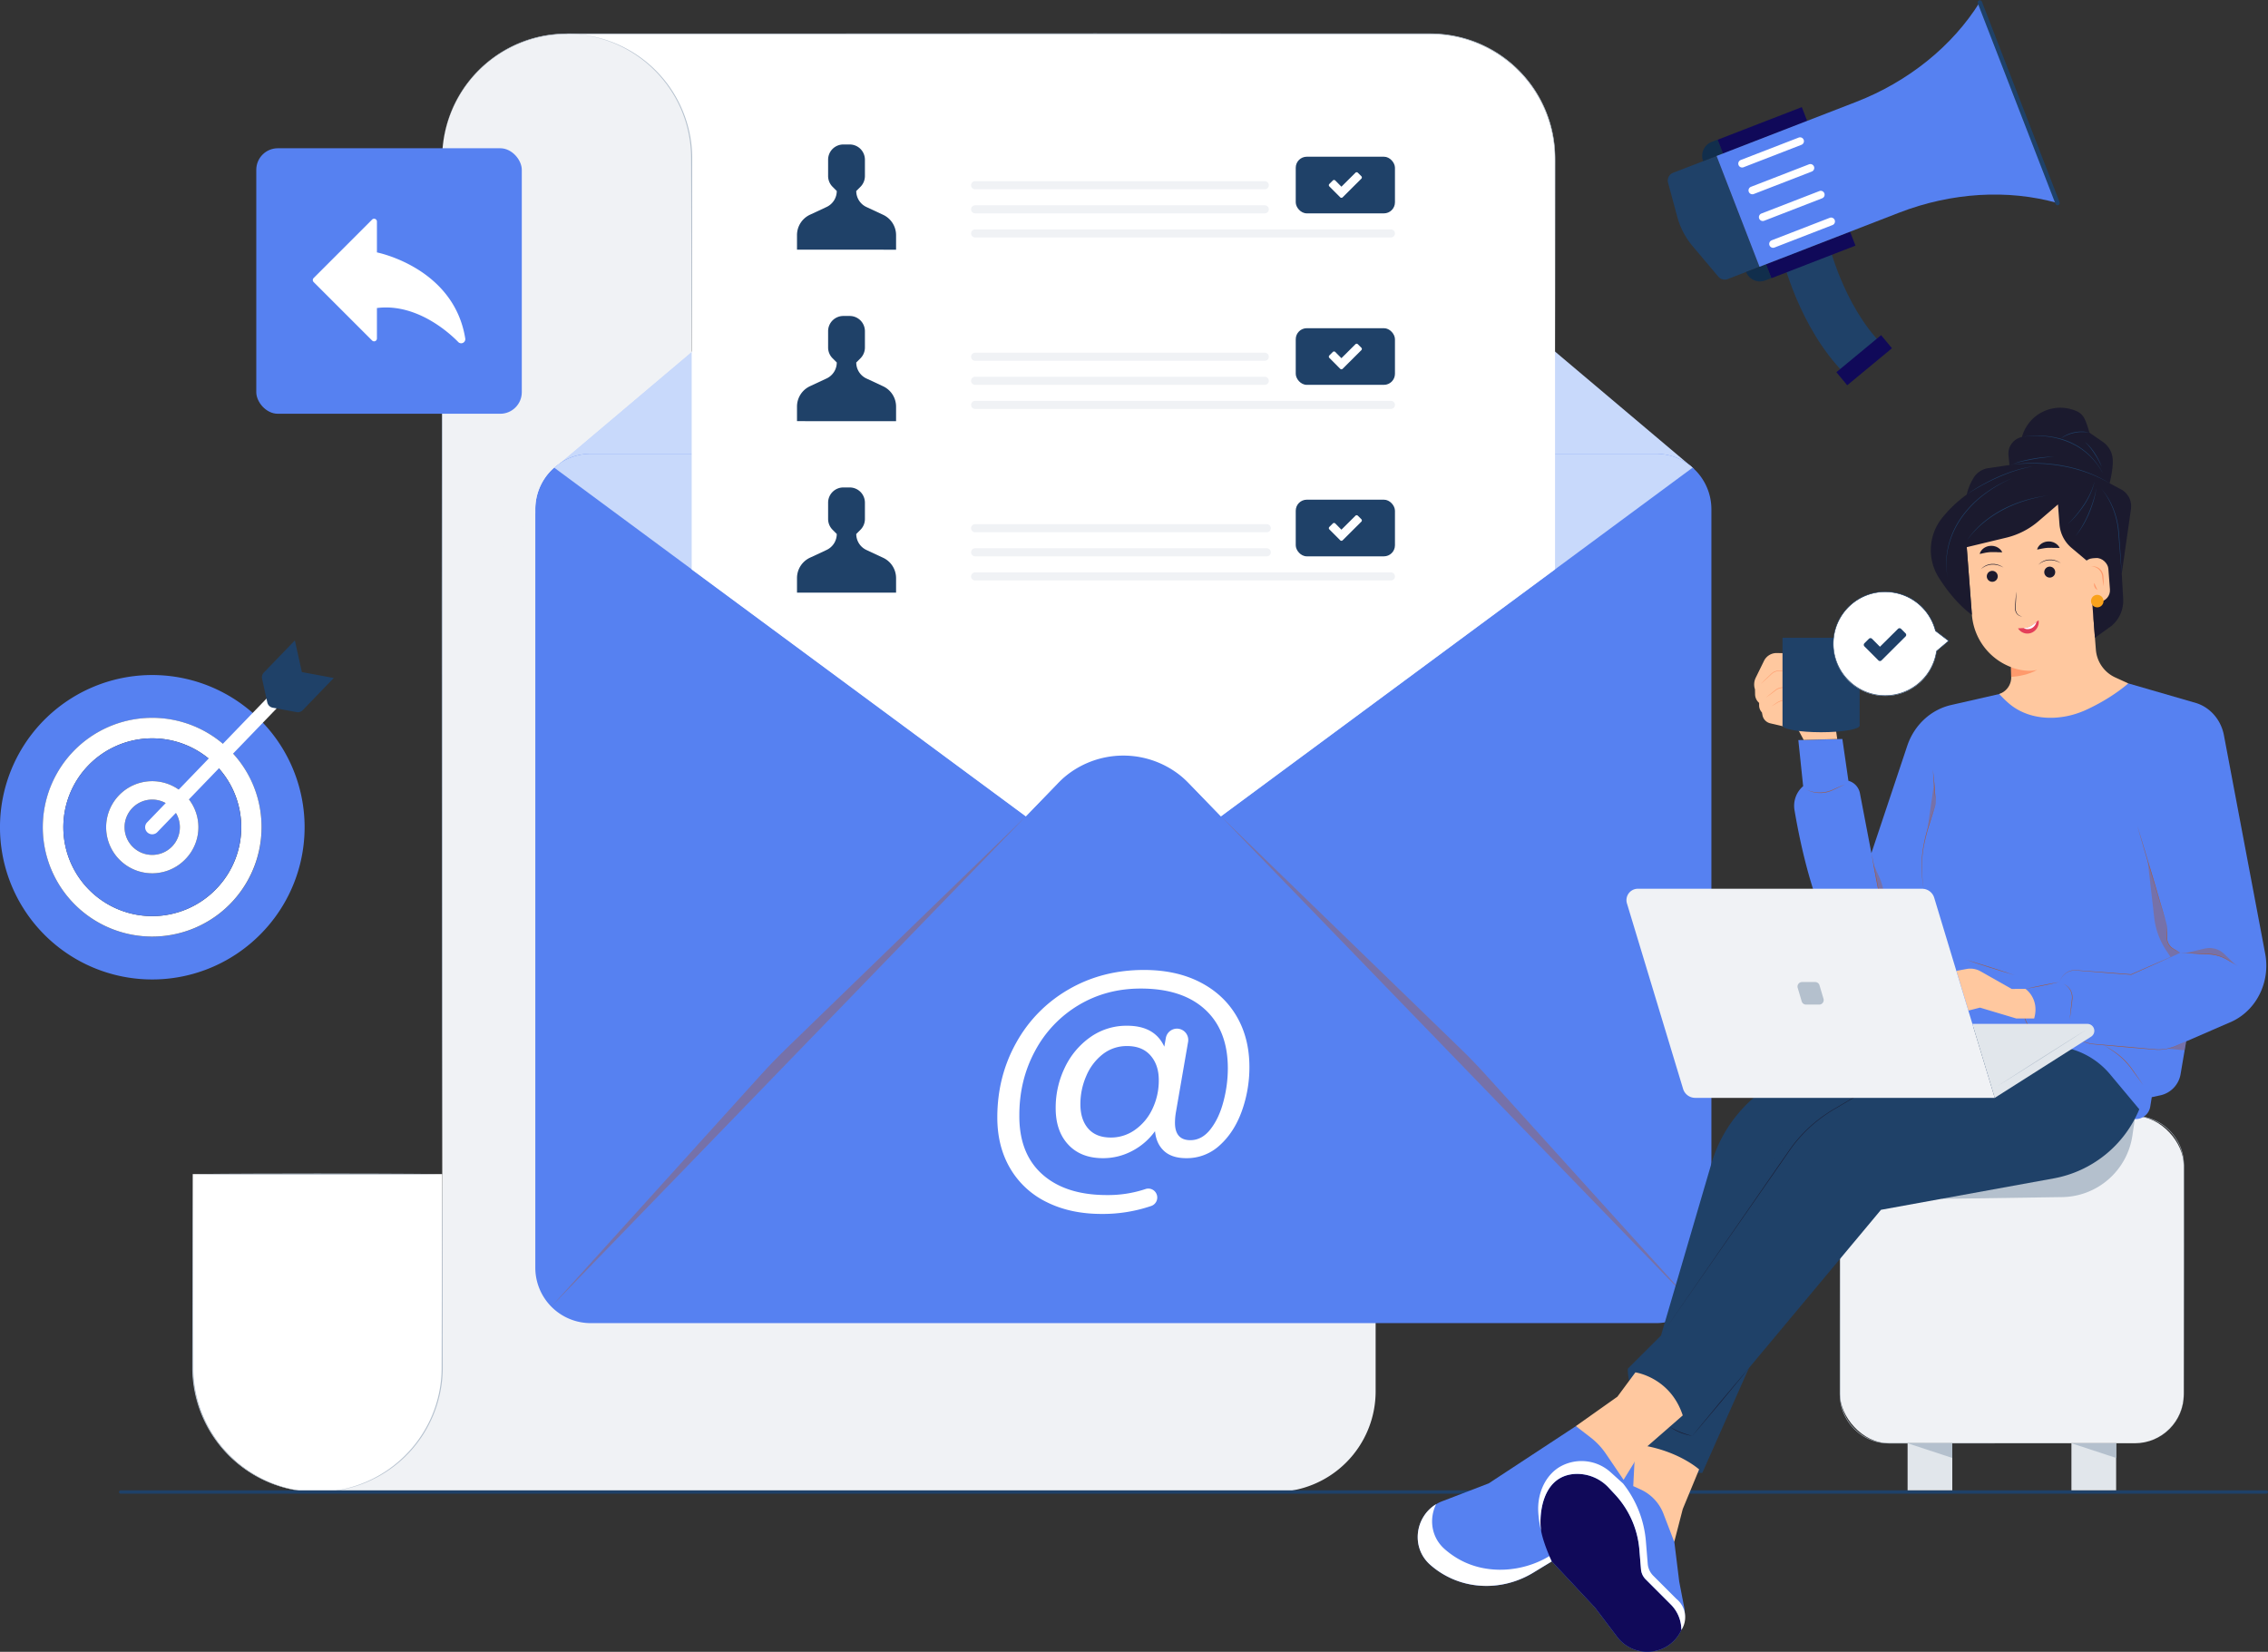 <svg xmlns="http://www.w3.org/2000/svg" viewBox="0 0 2038.7 1484.8"><rect x="0" y="0" width="2038.7" height="1484.8" fill="#333333" stroke="none"/><defs><style>.cls-1{isolation:isolate;}.cls-2{fill:#f0f2f5;}.cls-3{fill:#c8d9fb;}.cls-4{fill:#5681f1;}.cls-5{opacity:0.4;mix-blend-mode:multiply;}.cls-6{fill:#a65b3c;}.cls-7{fill:#fff;}.cls-8{fill:#b4c0cd;}.cls-9{fill:#1f4168;}.cls-10{fill:#112e4c;}.cls-11{fill:#100959;}.cls-12{fill:#e1e6eb;}.cls-13{fill:#ffc89f;}.cls-14{fill:#ff9a6c;}.cls-15{fill:#1b1a2e;}.cls-16{fill:#e43f5a;}.cls-17{fill:#f9a21b;}.cls-18{fill:#1f4068;}</style></defs><g class="cls-1"><g id="EMAIL"><path class="cls-2" d="M1293.73,382.88h-839V1265L342.56,1407.86h860.71a90.46,90.46,0,0,0,90.46-90.46Z" transform="translate(-57.18 -66.71)"/><path class="cls-3" d="M552.55,489.64l388.35-328a195.4,195.4,0,0,1,252.14,0L1580,488.23Z" transform="translate(-57.18 -66.71)"/><path class="cls-4" d="M1595.55,524.46v681.76a49.88,49.88,0,0,1-49.85,49.86H588.23a49.86,49.86,0,0,1-49.86-49.86V524.46a49.83,49.83,0,0,1,49.86-49.85H1545.7a49.87,49.87,0,0,1,49.85,49.85Z" transform="translate(-57.18 -66.71)"/><path class="cls-3" d="M1578.67,487.08l-424,313.45-32.39-33.47a77,77,0,0,0-110.57,0l-32.39,33.47-424-313.46a49.67,49.67,0,0,1,33-12.46H1545.7A49.56,49.56,0,0,1,1578.67,487.08Z" transform="translate(-57.18 -66.71)"/><g class="cls-5"><path class="cls-6" d="M1370.26,1009.59q11.64,11.29,22.52,23.32l188.4,208.32-426.54-440.7Z" transform="translate(-57.18 -66.71)"/></g><g class="cls-5"><path class="cls-6" d="M763.65,1009.59q-11.64,11.29-22.52,23.32l-188.4,208.32,426.55-440.7Z" transform="translate(-57.18 -66.71)"/></g><path class="cls-7" d="M1135.89,949.59q21.4,11,32.89,30.67t11.49,45.56a116.17,116.17,0,0,1-6.79,39.56q-6.8,18.93-19.71,30.68a43.41,43.41,0,0,1-30.15,11.74q-13.06,0-20.11-6.52t-8.09-17.76a58.46,58.46,0,0,1-20.5,17.76,55.56,55.56,0,0,1-26.24,6.52q-19.85,0-31.2-12.14t-11.35-32.76a82.7,82.7,0,0,1,8.22-36.55,70.09,70.09,0,0,1,22.85-27.29,56.12,56.12,0,0,1,33.15-10.31q24.81,0,33.42,18.8l1.38-7.79a10.19,10.19,0,0,1,10-8.4h0a10.18,10.18,0,0,1,10,11.92l-11,63.53a58.12,58.12,0,0,0-.79,9.14q0,15.67,13.84,15.67,10.44,0,18.15-9.92t11.61-24.94a116.56,116.56,0,0,0,3.92-29.63q0-34.2-20.49-53t-57.83-18.8q-31.08,0-56,15a105.71,105.71,0,0,0-39,41.12q-14.1,26.11-14.1,57.7-.27,34.47,20.63,53.13t58,18.67a106.14,106.14,0,0,0,34.69-5.37,8,8,0,0,1,10.5,6.06h0a8,8,0,0,1-5.24,9.11,134.86,134.86,0,0,1-44.65,7.17q-27.95,0-49.22-10.57a77,77,0,0,1-32.89-30.29q-11.62-19.71-11.62-45.82,0-36.81,17-67.23a124.71,124.71,0,0,1,47.12-47.91q30.16-17.49,67.76-17.49Q1114.48,938.62,1135.89,949.59Zm-58.49,132.76a47.62,47.62,0,0,0,15.67-18.8,59,59,0,0,0,5.74-26q0-13.57-7.44-22.06t-21-8.48a34.84,34.84,0,0,0-22.06,7.44,48.66,48.66,0,0,0-14.75,19.58,63.13,63.13,0,0,0-5.22,25.19q0,13.85,7,21.93t20.36,8.1A37.09,37.09,0,0,0,1077.4,1082.35Z" transform="translate(-57.18 -66.71)"/><path class="cls-7" d="M230.43,1295.74V1122.08H454.69v173.66a112.13,112.13,0,0,1-224.26,0Z" transform="translate(-57.18 -66.71)"/><path class="cls-7" d="M1455,209.23V578.52l-300.35,222L1126.05,771a82.15,82.15,0,0,0-118.21,0l-28.56,29.5L678.93,578.6V219.43L566.81,97.11h776.05A112.12,112.12,0,0,1,1455,209.23Z" transform="translate(-57.18 -66.71)"/><path class="cls-2" d="M678.94,209.23V382.88l-119.1,100.6a48.25,48.25,0,0,0-4.6,3.6c-.9.79-1.76,1.63-2.6,2.49l-.1.07h0a49.71,49.71,0,0,0-14.19,34.81v3.88l-83.69,86.6V209.23a112.13,112.13,0,0,1,224.26,0Z" transform="translate(-57.18 -66.71)"/><path class="cls-8" d="M230.43,1122.08l.25,43.72.09,43.73L231,1297a111.18,111.18,0,0,0,33,78.24,112.77,112.77,0,0,0,78.6,32.65A112.1,112.1,0,0,1,230,1297l.13-87.45.09-43.73Z" transform="translate(-57.18 -66.71)"/><polygon class="cls-8" points="397.51 1055.37 369.48 1055.61 341.45 1055.75 285.38 1055.87 229.32 1055.75 201.29 1055.61 173.25 1055.37 201.29 1055.12 229.32 1054.98 285.38 1054.87 341.45 1054.99 369.48 1055.13 397.51 1055.37"/><polygon class="cls-8" points="397.5 142.52 397.82 345.37 397.97 548.22 397.17 547.89 397.18 547.89 397.97 547.07 397.97 548.21 397.86 801.79 397.77 928.58 397.51 1055.37 397.25 928.58 397.16 801.79 397.05 548.21 397.84 548.53 397.84 548.54 397.04 549.35 397.04 548.22 397.19 345.37 397.5 142.52"/><path class="cls-8" d="M1455,382.73,1454.74,220c0-6.78.17-13.57-.45-20.31A111.81,111.81,0,0,0,1366.78,100a113.29,113.29,0,0,0-20.1-2.49c-3.37-.12-6.76-.09-10.15-.09h-10.17l-40.69,0-81.36,0-162.73.08-325.45-.16-81.37,0-40.68,0H573.74a159.58,159.58,0,0,0-20.28.81A112.13,112.13,0,0,0,462,169.46a113.46,113.46,0,0,0-7.35,39.77,113.34,113.34,0,0,1,7.24-39.82,111.21,111.21,0,0,1,20.93-34.65,112.8,112.8,0,0,1,50.65-32.85,111.82,111.82,0,0,1,19.91-4.23,156.89,156.89,0,0,1,20.33-.83h20.34l40.69,0,81.36,0,325.45-.16,162.73.08,81.36,0,40.69,0h10.17c3.39,0,6.77,0,10.18.1a114.56,114.56,0,0,1,20.21,2.52,112.2,112.2,0,0,1,87.89,100.27c.61,6.78.39,13.58.42,20.35Z" transform="translate(-57.18 -66.71)"/><path class="cls-8" d="M454.69,1122.08l.24,43.72.09,43.73.14,87.45a111.88,111.88,0,0,1-112.6,110.88,112.4,112.4,0,0,0,102.87-68.51,111.06,111.06,0,0,0,8.73-42.38l.2-87.44.08-43.73Z" transform="translate(-57.18 -66.71)"/><path class="cls-8" d="M566.81,97.1A112.13,112.13,0,0,1,679.41,208l-.14,87.46-.09,43.72-.24,43.72-.25-43.72-.08-43.72-.2-87.45a111.05,111.05,0,0,0-8.72-42.38A112.4,112.4,0,0,0,566.81,97.1Z" transform="translate(-57.18 -66.71)"/><path class="cls-9" d="M862.66,599.46V586.37A20.21,20.21,0,0,0,851,568.08l-15-7a15.85,15.85,0,0,1-9.13-14.36h0l3.78-3.79a13.67,13.67,0,0,0,4-9.68V518.57a13.68,13.68,0,0,0-4-9.68h0a13.68,13.68,0,0,0-9.68-4h-5.72a13.68,13.68,0,0,0-9.68,4h0a13.68,13.68,0,0,0-4,9.68v14.65a13.67,13.67,0,0,0,4,9.68l3.78,3.79h0a15.86,15.86,0,0,1-9.13,14.36l-15,7a20.21,20.21,0,0,0-11.62,18.29v13.09Z" transform="translate(-57.18 -66.71)"/><path class="cls-2" d="M1307.48,588.46H933.71a3.62,3.62,0,0,1-3.62-3.62h0a3.62,3.62,0,0,1,3.62-3.63h373.77a3.62,3.62,0,0,1,3.62,3.63h0A3.62,3.62,0,0,1,1307.48,588.46Z" transform="translate(-57.18 -66.71)"/><path class="cls-2" d="M1195.89,566.8H933.71a3.62,3.62,0,0,1-3.62-3.62h0a3.63,3.63,0,0,1,3.62-3.63h262.18a3.64,3.64,0,0,1,3.63,3.63h0A3.63,3.63,0,0,1,1195.89,566.8Z" transform="translate(-57.18 -66.71)"/><path class="cls-2" d="M1195.89,545.14H933.71a3.62,3.62,0,0,1-3.62-3.62h0a3.63,3.63,0,0,1,3.62-3.63h262.18a3.64,3.64,0,0,1,3.63,3.63h0A3.63,3.63,0,0,1,1195.89,545.14Z" transform="translate(-57.18 -66.71)"/><rect class="cls-9" x="1164.74" y="449.17" width="89.18" height="50.92" rx="9.92"/><path class="cls-7" d="M1261.89,552.37l-9.76-9.8a1.55,1.55,0,0,1,0-2.2l3.11-3.11a1.56,1.56,0,0,1,2.21,0l5.53,5.57,12.59-12.52a1.56,1.56,0,0,1,2.2,0l3.12,3.12a1.56,1.56,0,0,1,0,2.21l-16.8,16.73A1.55,1.55,0,0,1,1261.89,552.37Z" transform="translate(-57.18 -66.71)"/><path class="cls-9" d="M862.66,445.31V432.22A20.2,20.2,0,0,0,851,413.93l-15-7a15.85,15.85,0,0,1-9.13-14.37h0l3.78-3.78a13.67,13.67,0,0,0,4-9.68V364.42a13.67,13.67,0,0,0-4-9.68h0a13.68,13.68,0,0,0-9.68-4h-5.72a13.68,13.68,0,0,0-9.68,4h0a13.67,13.67,0,0,0-4,9.68v14.65a13.67,13.67,0,0,0,4,9.68l3.78,3.78h0a15.87,15.87,0,0,1-9.13,14.37l-15,7a20.2,20.2,0,0,0-11.62,18.29v13.09Z" transform="translate(-57.18 -66.71)"/><path class="cls-2" d="M1307.48,434.31H933.71a3.63,3.63,0,0,1-3.62-3.63h0a3.62,3.62,0,0,1,3.62-3.62h373.77a3.62,3.62,0,0,1,3.62,3.62h0A3.63,3.63,0,0,1,1307.48,434.31Z" transform="translate(-57.18 -66.71)"/><path class="cls-2" d="M1194.08,412.65H933.71a3.62,3.62,0,0,1-3.62-3.63h0a3.62,3.62,0,0,1,3.62-3.62h260.37a3.62,3.62,0,0,1,3.62,3.62h0A3.62,3.62,0,0,1,1194.08,412.65Z" transform="translate(-57.18 -66.71)"/><path class="cls-2" d="M1194.08,391H933.71a3.62,3.62,0,0,1-3.62-3.62h0a3.62,3.62,0,0,1,3.62-3.63h260.37a3.62,3.62,0,0,1,3.62,3.63h0A3.62,3.62,0,0,1,1194.08,391Z" transform="translate(-57.18 -66.71)"/><rect class="cls-9" x="1164.74" y="295.02" width="89.18" height="50.92" rx="9.92"/><path class="cls-7" d="M1261.89,398.22l-9.76-9.8a1.55,1.55,0,0,1,0-2.2l3.11-3.12a1.56,1.56,0,0,1,2.21,0l5.53,5.57,12.59-12.52a1.55,1.55,0,0,1,2.2,0l3.12,3.12a1.55,1.55,0,0,1,0,2.2l-16.8,16.74A1.56,1.56,0,0,1,1261.89,398.22Z" transform="translate(-57.18 -66.71)"/><path class="cls-9" d="M862.66,291.16v-13.1A20.2,20.2,0,0,0,851,259.78l-15-7a15.85,15.85,0,0,1-9.13-14.37h0l3.78-3.78a13.68,13.68,0,0,0,4-9.68V210.27a13.71,13.71,0,0,0-4-9.69h0a13.73,13.73,0,0,0-9.68-4h-5.72a13.73,13.73,0,0,0-9.68,4h0a13.71,13.71,0,0,0-4,9.69v14.65a13.68,13.68,0,0,0,4,9.68l3.78,3.78h0a15.87,15.87,0,0,1-9.13,14.37l-15,7a20.2,20.2,0,0,0-11.62,18.28v13.1Z" transform="translate(-57.18 -66.71)"/><path class="cls-2" d="M1307.48,280.16H933.71a3.63,3.63,0,0,1-3.62-3.63h0a3.62,3.62,0,0,1,3.62-3.62h373.77a3.62,3.62,0,0,1,3.62,3.62h0A3.63,3.63,0,0,1,1307.48,280.16Z" transform="translate(-57.18 -66.71)"/><path class="cls-2" d="M1194.08,258.5H933.71a3.63,3.63,0,0,1-3.62-3.63h0a3.62,3.62,0,0,1,3.62-3.62h260.37a3.62,3.62,0,0,1,3.62,3.62h0A3.63,3.63,0,0,1,1194.08,258.5Z" transform="translate(-57.18 -66.71)"/><path class="cls-2" d="M1194.08,236.84H933.71a3.63,3.63,0,0,1-3.62-3.63h0a3.62,3.62,0,0,1,3.62-3.62h260.37a3.62,3.62,0,0,1,3.62,3.62h0A3.63,3.63,0,0,1,1194.08,236.84Z" transform="translate(-57.18 -66.71)"/><rect class="cls-9" x="1164.74" y="140.87" width="89.18" height="50.92" rx="9.92"/><path class="cls-7" d="M1261.89,244.06l-9.76-9.79a1.55,1.55,0,0,1,0-2.2l3.11-3.12a1.55,1.55,0,0,1,2.21,0l5.53,5.57L1275.57,222a1.55,1.55,0,0,1,2.2,0l3.12,3.12a1.55,1.55,0,0,1,0,2.2l-16.8,16.74A1.55,1.55,0,0,1,1261.89,244.06Z" transform="translate(-57.18 -66.71)"/></g><g id="FRONT"><path class="cls-9" d="M2094.38,1409.36H165.68a1.5,1.5,0,0,1,0-3h1928.7a1.5,1.5,0,0,1,0,3Z" transform="translate(-57.18 -66.71)"/><path class="cls-9" d="M1714.77,402l33.91-26c-34.36-34.85-47.89-90.71-48-91.27l-41.8,11.82C1659.47,299.13,1674.33,360.94,1714.77,402Z" transform="translate(-57.18 -66.71)"/><path class="cls-9" d="M1610.29,317.53l28.44-11-38.58-99.6-39,15.09a7.52,7.52,0,0,0-4.54,9l8.32,30.74a68.37,68.37,0,0,0,13.67,26.11l23.19,27.53A7.52,7.52,0,0,0,1610.29,317.53Z" transform="translate(-57.18 -66.71)"/><path class="cls-10" d="M1588.16,211.55l17.85-6.92-4.82-12.45-5.4,2.1a13.35,13.35,0,0,0-7.63,17.27Z" transform="translate(-57.18 -66.71)"/><rect class="cls-11" x="1644.27" y="289.14" width="81.09" height="13.35" transform="translate(3305.55 -103.67) rotate(158.82)"/><rect class="cls-11" x="1600.86" y="177.09" width="81.09" height="13.35" transform="translate(3181.18 -304.53) rotate(158.82)"/><path class="cls-10" d="M1644,318.78l5.4-2.09-4.82-12.45-17.85,6.91h0A13.35,13.35,0,0,0,1644,318.78Z" transform="translate(-57.18 -66.71)"/><path class="cls-4" d="M1836.77,68.69h0l70,180.55h0c-44.71-12.62-95.55-9.53-142.49,8.65l-125.5,48.62-19.29-49.8-19.29-49.8,125.49-48.62C1772.58,140.1,1812.23,108.14,1836.77,68.69Z" transform="translate(-57.18 -66.71)"/><path class="cls-9" d="M1907.43,251.09a2,2,0,0,0,1.13-2.56L1838.62,68a2,2,0,0,0-3.69,1.43L1904.87,250A2,2,0,0,0,1907.43,251.09Z" transform="translate(-57.18 -66.71)"/><path class="cls-7" d="M1621.82,210.58,1674,190.39a3.47,3.47,0,1,1,2.51,6.48l-52.13,20.2a3.48,3.48,0,0,1-2.51-6.49Z" transform="translate(-57.18 -66.71)"/><path class="cls-7" d="M1631.14,234.63l52.12-20.2a3.48,3.48,0,0,1,2.52,6.49l-52.13,20.19a3.47,3.47,0,1,1-2.51-6.48Z" transform="translate(-57.18 -66.71)"/><path class="cls-7" d="M1640.45,258.67l52.13-20.19a3.47,3.47,0,1,1,2.51,6.48L1643,265.15a3.47,3.47,0,1,1-2.51-6.48Z" transform="translate(-57.18 -66.71)"/><path class="cls-7" d="M1649.76,282.71l52.13-20.19a3.47,3.47,0,0,1,4.5,2h0a3.47,3.47,0,0,1-2,4.5l-52.13,20.2a3.48,3.48,0,0,1-4.5-2h0a3.47,3.47,0,0,1,2-4.5Z" transform="translate(-57.18 -66.71)"/><rect class="cls-11" x="1706.81" y="382.96" width="52.2" height="15.27" transform="translate(91.91 1128.27) rotate(-39.63)"/><path class="cls-4" d="M289,711.85a136.83,136.83,0,1,0,3.47,193.47A136.43,136.43,0,0,0,289,711.85ZM264.77,878.58a98.32,98.32,0,1,1,27.54-70A97.7,97.7,0,0,1,264.77,878.58Z" transform="translate(-57.18 -66.71)"/><path class="cls-7" d="M262.27,739.56a98.32,98.32,0,1,0,30,69A97.66,97.66,0,0,0,262.27,739.56ZM251.51,865.8a79.9,79.9,0,1,1-2-113A79.59,79.59,0,0,1,251.51,865.8Z" transform="translate(-57.18 -66.71)"/><path class="cls-4" d="M211.9,827.58a24.86,24.86,0,1,1-.63-35.15A24.86,24.86,0,0,1,211.9,827.58Z" transform="translate(-57.18 -66.71)"/><path class="cls-4" d="M249.48,752.81a79.9,79.9,0,1,0,2,113A79.61,79.61,0,0,0,249.48,752.81ZM223.8,839.06a41.41,41.41,0,1,1-1.05-58.53A41.12,41.12,0,0,1,223.8,839.06Z" transform="translate(-57.18 -66.71)"/><path class="cls-7" d="M222.75,780.53a41.41,41.41,0,1,0,1.05,58.53A41.1,41.1,0,0,0,222.75,780.53ZM211.9,827.58a24.86,24.86,0,1,1-.63-35.15A24.86,24.86,0,0,1,211.9,827.58Z" transform="translate(-57.18 -66.71)"/><path class="cls-7" d="M194.12,816.66a6.34,6.34,0,0,1-4.68-10.75l125-129.6a6.35,6.35,0,0,1,9.14,8.81l-125,129.6A6.28,6.28,0,0,1,194.12,816.66Z" transform="translate(-57.18 -66.71)"/><path class="cls-9" d="M357.21,676.16l-27.9,28.92a6.09,6.09,0,0,1-5.5,1.77l-21.48-4a6.09,6.09,0,0,1-4.85-4.67l-4.72-21.33a6.07,6.07,0,0,1,1.56-5.55l27.91-28.93,6.31,28.47Z" transform="translate(-57.18 -66.71)"/><rect class="cls-4" x="230.37" y="133.26" width="238.67" height="238.67" rx="19.39"/><path class="cls-7" d="M396,371V343.59a66.57,66.57,0,0,1,10.3-.47c31.63,1.11,56.56,24.61,62.8,31.05a3.67,3.67,0,0,0,3.71.95,3.72,3.72,0,0,0,2.58-4.16C465.11,307.12,396,293.6,396,293.6V265.87a2.53,2.53,0,0,0-4.33-1.79l-52.57,52.57a2.54,2.54,0,0,0,0,3.59l52.57,52.56A2.54,2.54,0,0,0,396,371Z" transform="translate(-57.18 -66.71)"/></g><g id="CHARACTER"><rect class="cls-2" x="1653.95" y="1003.34" width="309.01" height="294" rx="43.99"/><path class="cls-8" d="M1755.13,1070.05l141.3-.13,70.65-.06h8.83l4.43.21c1.47.16,2.93.43,4.39.63a43.66,43.66,0,0,1,16.27,6.79,44.6,44.6,0,0,1,12.31,12.63,44.08,44.08,0,0,1,6.4,16.43,51.28,51.28,0,0,1,.68,8.83v8.83l0,17.66,0,35.33-.06,70.65-.06,70.65c0,1.48-.08,3-.15,4.42a29.52,29.52,0,0,1-.51,4.39,30.39,30.39,0,0,1-.94,4.31,32.69,32.69,0,0,1-1.37,4.2,43.9,43.9,0,0,1-41.09,28.24,44,44,0,0,0,41-28.28,30.57,30.57,0,0,0,1.36-4.19,30.26,30.26,0,0,0,.94-4.3,30.58,30.58,0,0,0,.49-4.38c.07-1.47.18-2.93.14-4.41l-.06-70.65-.06-70.65,0-35.33,0-17.66c-.1-5.88.32-11.81-.69-17.58a43.82,43.82,0,0,0-6.3-16.26,44.34,44.34,0,0,0-12.16-12.52,43.42,43.42,0,0,0-16.11-6.75c-5.75-1.22-11.69-.76-17.57-.85l-70.65-.07Z" transform="translate(-57.18 -66.71)"/><path class="cls-8" d="M1976.15,1364.05l-141.3.13-70.65.06h-8.84l-4.42-.21c-1.47-.16-2.93-.43-4.39-.63a43.66,43.66,0,0,1-16.27-6.79A44.47,44.47,0,0,1,1718,1344a43.91,43.91,0,0,1-6.4-16.43,51.28,51.28,0,0,1-.68-8.83v-26.49l0-35.33.06-70.65.06-70.65c0-1.48.08-2.95.15-4.42a30.89,30.89,0,0,1,.5-4.39,31.88,31.88,0,0,1,1-4.31,31.2,31.2,0,0,1,1.37-4.2,43.9,43.9,0,0,1,41.09-28.24,44,44,0,0,0-41,28.28,32.05,32.05,0,0,0-1.37,4.19,31.67,31.67,0,0,0-.93,4.3,30.58,30.58,0,0,0-.49,4.38c-.07,1.47-.18,2.93-.14,4.41l.06,70.65.06,70.65,0,35.33,0,17.66c.1,5.88-.32,11.81.69,17.58a43.48,43.48,0,0,0,6.3,16.26,44.07,44.07,0,0,0,12.16,12.52,43.45,43.45,0,0,0,16.1,6.75c5.76,1.22,11.7.76,17.58.85l70.65.07Z" transform="translate(-57.18 -66.71)"/><rect class="cls-12" x="1862.01" y="1297.34" width="40.18" height="42.31"/><rect class="cls-12" x="1714.73" y="1297.34" width="40.18" height="42.31"/><polygon class="cls-8" points="1862.01 1297.34 1902.19 1297.34 1902.19 1310.56 1862.01 1297.34"/><polygon class="cls-8" points="1714.73 1297.34 1754.91 1297.34 1754.91 1310.56 1714.73 1297.34"/><path class="cls-8" d="M1910.84,1142.79l-108.77,1.58,174.42-73.82-2.5,16.93A64.8,64.8,0,0,1,1910.84,1142.79Z" transform="translate(-57.18 -66.71)"/><path class="cls-4" d="M1568.55,1531.82a33.13,33.13,0,0,1-26.37,19.41c-.32,0-.65.08-1,.11a33.78,33.78,0,0,1-30.3-13.25L1491.13,1512l-39-41.74-8.85,5.36-8,4.87c-24.11,14.61-54.37,16-79,2.32a74.6,74.6,0,0,1-13.53-9.55c-17.4-15.44-13.61-42.93,5.38-54.41a34.08,34.08,0,0,1,5.59-2.73l41.67-16,78.37-51.47,52.72,32.37,29.71,37.5,6.05,34.2,4.4,35.75,4.41,22.86a32.08,32.08,0,0,1,.59,5.39A33.75,33.75,0,0,1,1568.55,1531.82Z" transform="translate(-57.18 -66.71)"/><path class="cls-7" d="M1452.11,1470.23l-8.85,5.36-8,4.87c-24.11,14.61-54.37,16-79,2.32a74.6,74.6,0,0,1-13.53-9.55c-17.4-15.44-13.61-42.93,5.38-54.41-6.4,13-4.55,29.54,7.56,40.29a75.16,75.16,0,0,0,13.54,9.55c24.65,13.65,56.68,11.4,80.79-3.22Z" transform="translate(-57.18 -66.71)"/><path class="cls-4" d="M1970.28,681l61.31,17.77c12.62,4.11,22.1,15.21,24.68,28.92L2093.36,924c4.74,25-7.47,50.21-29.45,60.74l-41.61,18.09-5,29.44a23.54,23.54,0,0,1-18.29,19.06l-7.61,1.63-1.39,8.57a13.24,13.24,0,0,1-13,11.13l-190,1.33-23.33-98.82,31.57-55.3-8.94-54.29-16.15,46.18c-4.78,13.64-16.76,23-30.49,23.73h0c-12.94.72-25.19-6.29-31.64-18.18-11-20.34-26.94-58.47-37.75-122.22a23.25,23.25,0,0,1,7.74-21.69h0l-4.32-41.42,39.58-1,5.44,37.57h0a14.47,14.47,0,0,1,10.39,11.44l10.26,53.6,32.2-96.38c6.24-18.68,21.19-32.6,39.5-36.77l57.78-13.18Z" transform="translate(-57.18 -66.71)"/><path class="cls-9" d="M1980.19,1063.83h0l-26.3-31.46a70.88,70.88,0,0,0-40.7-24.08l-149.47-33.17-111.56,65.11a124.12,124.12,0,0,0-56.56,72.29l-45.34,154.68L1520.44,1297s-1,20.92,14.65,34.52l-7.85,33.48s10.46,27.2,60.16,25.64l41.85-94.17L1748,1154.21,1903.15,1126A103.45,103.45,0,0,0,1980.19,1063.83Z" transform="translate(-57.18 -66.71)"/><path class="cls-13" d="M1527.24,1300.35s31.37,4.38,42.56,38.67l-37.92,33.1-15.27,24.8-15.95-23.5a63.57,63.57,0,0,0-13.75-14.6l-13.21-10.18,37.35-26.43Z" transform="translate(-57.18 -66.71)"/><path class="cls-13" d="M1562.17,1452.7l7.63-29.49,14.73-35.63s-20.21-18.32-57.29-22.56l-1.94,37.55,6.75,3.1a39.55,39.55,0,0,1,20.41,21.76Z" transform="translate(-57.18 -66.71)"/><path class="cls-13" d="M1970.28,681s-14.14,13-38.31,24c-22.57,10.23-50.68,10-69.37-6.29a98.56,98.56,0,0,1-8.31-8.2h0a15.68,15.68,0,0,0,10.76-15v-.24l-.13-8.69-4-52.31,77-5.86,2.65,34.85.59,7.45a30,30,0,0,0,17.3,24.9Z" transform="translate(-57.18 -66.71)"/><path class="cls-13" d="M1888.48,669.8h0A54.8,54.8,0,0,0,1939,611l-5.08-66.74a54.79,54.79,0,0,0-58.79-50.47h0a54.79,54.79,0,0,0-50.47,58.79l5.08,66.74A54.78,54.78,0,0,0,1888.48,669.8Z" transform="translate(-57.18 -66.71)"/><path class="cls-14" d="M1888.39,668.78c-7.16,4.26-16.66,5.94-23.34,6.43l-.13-8.69C1872.3,669.25,1882.05,670.8,1888.39,668.78Z" transform="translate(-57.18 -66.71)"/><circle class="cls-15" cx="1848.04" cy="584.86" r="4.93" transform="translate(-142.88 652.22) rotate(-21.53)"/><path class="cls-15" d="M1837.8,578.37a14.52,14.52,0,0,1,9.82-4.71l.35,0h.35l.7,0,.7,0c.24,0,.47.06.7.09l1.38.23,1.34.39.67.21.63.27,1.28.56c.81.44,1.6.93,2.38,1.41-.85-.37-1.65-.81-2.5-1.16l-1.28-.47-.64-.24-.66-.16-1.32-.32-1.35-.18c-.22,0-.44-.07-.67-.08H1848l-.34,0a15.63,15.63,0,0,0-5.24,1.25c-.42.17-.82.39-1.23.58s-.79.44-1.18.69A15.08,15.08,0,0,0,1837.8,578.37Z" transform="translate(-57.18 -66.71)"/><circle class="cls-15" cx="1899.65" cy="580.93" r="4.93" transform="translate(164.25 1577.11) rotate(-49.35)"/><path class="cls-15" d="M1889.41,574.45a14.48,14.48,0,0,1,9.82-4.72l.35,0h.35l.7,0,.7,0c.24,0,.47.06.7.1l1.38.22,1.34.4.67.2.63.28,1.28.55c.81.44,1.6.93,2.38,1.41-.85-.37-1.65-.81-2.5-1.16l-1.28-.47-.64-.23-.66-.16-1.32-.33-1.35-.18c-.22,0-.44-.07-.67-.08h-1.69l-.34,0a15.38,15.38,0,0,0-5.24,1.24c-.42.17-.82.39-1.23.58s-.79.45-1.18.69A14.45,14.45,0,0,0,1889.41,574.45Z" transform="translate(-57.18 -66.71)"/><path class="cls-15" d="M1869.61,598.63c0,2.13-.1,4.27-.19,6.4s-.21,4.26-.34,6.39a13.66,13.66,0,0,0,0,3.13,9,9,0,0,0,.93,3,5.27,5.27,0,0,0,2.08,2.23c.93.52,1.88,1,2.81,1.53-1-.41-2-.85-2.94-1.28a5.64,5.64,0,0,1-2.33-2.26,8.77,8.77,0,0,1-1.08-3.09,13.61,13.61,0,0,1,0-3.25c.14-2.13.29-4.26.47-6.38S1869.36,600.75,1869.61,598.63Z" transform="translate(-57.18 -66.71)"/><path class="cls-16" d="M1889.66,627.53a10.77,10.77,0,0,1-1.07,3.15,10.38,10.38,0,0,1-5.16,4.77,9.75,9.75,0,0,1-3.63.76,10.68,10.68,0,0,1-1.8-.12,11.32,11.32,0,0,1-1.69-.45,9.7,9.7,0,0,1-5.12-4.1c1.87-.14,3.49-.15,4.93-.25.29,0,.58,0,.86-.08s.81-.12,1.19-.15.75-.13,1.09-.23a12.37,12.37,0,0,0,2-.63,18.46,18.46,0,0,0,3.86-2.3c.83-.62,1.66-1.31,2.57-2.08.6-.5,1.23-1,1.92-1.6A8.21,8.21,0,0,1,1889.66,627.53Z" transform="translate(-57.18 -66.71)"/><path class="cls-7" d="M1887.67,625.82a8.26,8.26,0,0,1-.6,1.82,8.14,8.14,0,0,1-4.19,4,7.78,7.78,0,0,1-5.9.05,7.57,7.57,0,0,1-.86-.41c.29,0,.58,0,.86-.08s.81-.12,1.19-.15.75-.13,1.09-.23a12.37,12.37,0,0,0,2-.63,18.46,18.46,0,0,0,3.86-2.3C1885.93,627.28,1886.76,626.59,1887.67,625.82Z" transform="translate(-57.18 -66.71)"/><path class="cls-15" d="M1836.76,564.67a7.25,7.25,0,0,1,1.34-2.91,11.66,11.66,0,0,1,1-1.2c.19-.18.39-.35.6-.53a5.9,5.9,0,0,1,.62-.5,11.47,11.47,0,0,1,6.07-2.14,9.86,9.86,0,0,1,1.63,0l.82.07c.27,0,.53.1.79.16.53.13,1,.26,1.56.43s1,.43,1.44.67c.24.11.47.24.7.37s.43.3.63.46c.42.32.82.65,1.21,1a9,9,0,0,1,1,1.2,8.48,8.48,0,0,1,.84,1.35,20,20,0,0,1-3,0c-.47,0-.92,0-1.36,0L1852,563h-.63c-.42,0-.83,0-1.22,0s-.79,0-1.17,0a5.42,5.42,0,0,0-.57,0l-.57,0-.56,0h-.27l-.28,0a43,43,0,0,0-4.57.52C1840.57,563.85,1838.89,564.23,1836.76,564.67Z" transform="translate(-57.18 -66.71)"/><path class="cls-15" d="M1888.37,560.74a7.21,7.21,0,0,1,1.34-2.9,9.87,9.87,0,0,1,1-1.2,7.57,7.57,0,0,1,.6-.53,4.85,4.85,0,0,1,.62-.5,11.4,11.4,0,0,1,6.07-2.15,10,10,0,0,1,1.64,0l.81.07c.27,0,.53.1.79.16.53.13,1,.26,1.56.43s1,.44,1.44.67c.24.11.47.24.7.37s.43.3.63.47c.42.31.82.65,1.21,1a9,9,0,0,1,1,1.2,8.14,8.14,0,0,1,.84,1.36,21.34,21.34,0,0,1-3,0c-.47,0-.92,0-1.36,0l-.64,0c-.21,0-.43,0-.63,0-.42,0-.83,0-1.22-.05s-.79,0-1.17,0c-.19,0-.38,0-.57,0l-.57,0h-.83l-.28,0a38.33,38.33,0,0,0-4.57.52C1892.18,559.92,1890.5,560.3,1888.37,560.74Z" transform="translate(-57.18 -66.71)"/><path class="cls-15" d="M1829.69,619.33S1815.31,610.14,1800,586a46.24,46.24,0,0,1,3-53.79,113.2,113.2,0,0,1,22.08-20.94,49.2,49.2,0,0,1,6.46-15.51,18.65,18.65,0,0,1,12.86-8.23l19.1-2.81-.92-9.07a15.27,15.27,0,0,1,12.14-16.12h0s.19-.84.68-2.27a35.76,35.76,0,0,1,43.67-22.66c10.29,3,12,6.27,16.31,21l12.13,8.41a20.52,20.52,0,0,1,8.79,15.51c.58,8.94-2.82,21.6-2.82,21.6l10.69,5.69a17.26,17.26,0,0,1,8.53,17.43l-8.29,58,1.3,22.69a29.79,29.79,0,0,1-10.49,24.41L1940.31,640l-5.2-67.49-15.79-13.28a30.82,30.82,0,0,1-10.88-21.22l-1.36-17.86-17.45,15A69.29,69.29,0,0,1,1860.72,550l-35.66,8.58Z" transform="translate(-57.18 -66.71)"/><rect class="cls-13" x="1929.28" y="568.48" width="23.81" height="39.54" rx="10.45" transform="translate(3864.25 960.76) rotate(175.65)"/><path class="cls-14" d="M1937,575.91a9.18,9.18,0,0,1,3,0,10,10,0,0,1,2.94,1,9.75,9.75,0,0,1,4.21,4.6,9.52,9.52,0,0,1,.78,3.06c.08,1,.12,2,.15,3,.07,2,.1,4,0,6-.39-2-.67-4-.9-6-.14-1-.2-2-.34-3a9.23,9.23,0,0,0-.75-2.73,8.9,8.9,0,0,0-1.5-2.39,9.67,9.67,0,0,0-2.13-1.9,10.8,10.8,0,0,0-2.61-1.24A12.22,12.22,0,0,0,1937,575.91Z" transform="translate(-57.18 -66.71)"/><path class="cls-14" d="M1942.52,596.94a4.39,4.39,0,0,1-1.48-1.07,6,6,0,0,1-1-1.52,5.93,5.93,0,0,1-.49-1.75,4.16,4.16,0,0,1,.15-1.82c.28.56.49,1.08.71,1.59s.44,1,.67,1.51.46,1,.7,1.48S1942.28,596.37,1942.52,596.94Z" transform="translate(-57.18 -66.71)"/><path class="cls-9" d="M1863.5,484.7a128.13,128.13,0,0,1,23.23-1.78A149.67,149.67,0,0,1,1910,485c3.83.68,7.64,1.48,11.41,2.47.94.24,1.87.52,2.81.78l1.41.39,1.39.44,2.78.88,2.75,1a113.29,113.29,0,0,1,21,10.17c-3.38-1.92-6.79-3.79-10.33-5.37-1.75-.85-3.55-1.57-5.34-2.34-.89-.37-1.8-.7-2.71-1.05s-1.81-.7-2.73-1c-3.65-1.31-7.37-2.4-11.12-3.39s-7.56-1.75-11.38-2.41a154.75,154.75,0,0,0-23.14-2.17c-3.88-.08-7.77,0-11.64.2A109.82,109.82,0,0,0,1863.5,484.7Z" transform="translate(-57.18 -66.71)"/><path class="cls-9" d="M1874.72,459.51a77.09,77.09,0,0,1,21.29-.92,72.87,72.87,0,0,1,10.56,1.73,66.74,66.74,0,0,1,10.19,3.26,64.72,64.72,0,0,1,9.49,4.94c.76.48,1.48,1,2.22,1.51.36.25.74.5,1.1.76l1,.83c.7.56,1.43,1.07,2.09,1.68l2,1.78a64.25,64.25,0,0,1,12.79,17l-1.38-2.28c-.46-.76-.88-1.54-1.41-2.26-1-1.47-2-3-3.11-4.33a61.15,61.15,0,0,0-7.18-7.82A64.2,64.2,0,0,0,1926,469a63.23,63.23,0,0,0-9.44-4.85A72.55,72.55,0,0,0,1896,459a83.85,83.85,0,0,0-10.63-.44A72.61,72.61,0,0,0,1874.72,459.51Z" transform="translate(-57.18 -66.71)"/><path class="cls-9" d="M1935.38,455.57a30.58,30.58,0,0,0-3.43-.42l-1.72-.08c-.58,0-1.15,0-1.72,0s-1.15,0-1.72.08l-1.72.14-1.7.25c-.57.07-1.12.23-1.68.33l-.85.17-.83.22c-.55.16-1.11.28-1.65.47-1.08.37-2.17.74-3.21,1.21a40.94,40.94,0,0,0-6.08,3.27c.46-.35.93-.69,1.4-1a14,14,0,0,1,1.44-1l1.5-.88c.49-.31,1-.51,1.56-.78a30,30,0,0,1,6.6-2.22,31.1,31.1,0,0,1,6.93-.69A26.6,26.6,0,0,1,1935.38,455.57Z" transform="translate(-57.18 -66.71)"/><path class="cls-9" d="M1946.45,486.34c-.49-1-1-2-1.51-3s-1-2-1.59-3c-1.1-2-2.24-3.9-3.48-5.78s-2.54-3.71-3.92-5.48c-.71-.87-1.41-1.75-2.18-2.56s-1.56-1.62-2.34-2.44a36.73,36.73,0,0,1,4.86,4.72,58.37,58.37,0,0,1,4.06,5.45c1.21,1.92,2.36,3.87,3.38,5.89A55,55,0,0,1,1946.45,486.34Z" transform="translate(-57.18 -66.71)"/><path class="cls-9" d="M1903.66,477.17c-3.1.22-6.19.54-9.28.93s-6.16.82-9.21,1.37-6.11,1.11-9.14,1.78-6,1.42-9.07,2.17c1.48-.48,3-1,4.45-1.4s3-.83,4.52-1.2c3-.76,6.08-1.35,9.14-1.91s6.16-.94,9.27-1.24c1.55-.15,3.1-.27,4.65-.37S1902.1,477.15,1903.66,477.17Z" transform="translate(-57.18 -66.71)"/><path class="cls-9" d="M1825.08,511.25a145.25,145.25,0,0,1,13.74-8.7c4.73-2.66,9.6-5.06,14.55-7.27a140.33,140.33,0,0,1,15.24-5.71,110.76,110.76,0,0,1,15.84-3.64l-4,.85c-.66.14-1.33.27-2,.43l-2,.52c-1.31.35-2.63.66-3.92,1l-3.88,1.21a152.34,152.34,0,0,0-15.14,5.81c-5,2.16-9.81,4.56-14.57,7.14l-3.55,2c-1.17.68-2.35,1.34-3.51,2.05C1829.64,508.31,1827.34,509.75,1825.08,511.25Z" transform="translate(-57.18 -66.71)"/><path class="cls-9" d="M1807.9,585.57a65.61,65.61,0,0,1-1.27-14.33,69.52,69.52,0,0,1,1.94-14.28,75.33,75.33,0,0,1,12.12-26,93,93,0,0,1,20.3-20.38,122.49,122.49,0,0,1,12.09-7.85c4.21-2.32,8.54-4.42,12.94-6.33-4.37,2-8.65,4.18-12.8,6.58a121,121,0,0,0-12,7.95,93.75,93.75,0,0,0-20.1,20.36,75.72,75.72,0,0,0-12.17,25.8,69.34,69.34,0,0,0-2.08,14.19A65.55,65.55,0,0,0,1807.9,585.57Z" transform="translate(-57.18 -66.71)"/><path class="cls-9" d="M1825.45,552.45a40.9,40.9,0,0,1,3-4.37c1.08-1.4,2.22-2.75,3.41-4.07a84.65,84.65,0,0,1,7.63-7.4,99.43,99.43,0,0,1,17.59-11.91,113.46,113.46,0,0,1,19.65-8.05c.85-.25,1.7-.52,2.55-.76l2.57-.68c1.71-.48,3.44-.82,5.17-1.23s3.48-.66,5.21-1,3.5-.53,5.25-.79a144,144,0,0,0-20.62,4.88c-1.69.51-3.34,1.13-5,1.7-.84.28-1.65.63-2.48.94s-1.65.62-2.45,1c-3.27,1.35-6.45,2.88-9.58,4.52A101.73,101.73,0,0,0,1839.79,537a83.81,83.81,0,0,0-7.71,7.25A58.57,58.57,0,0,0,1825.45,552.45Z" transform="translate(-57.18 -66.71)"/><path class="cls-9" d="M1915.83,537.9q2.06-2,4-4.12c1.29-1.4,2.53-2.85,3.75-4.31a103.24,103.24,0,0,0,6.78-9.2,80.17,80.17,0,0,0,5.62-9.93l1.18-2.59c.38-.88.69-1.78,1-2.66l.52-1.34c.16-.45.29-.91.43-1.36l.86-2.73a57.62,57.62,0,0,1-3.64,10.87,73.47,73.47,0,0,1-5.54,10.06,94.76,94.76,0,0,1-6.92,9.16A78.51,78.51,0,0,1,1915.83,537.9Z" transform="translate(-57.18 -66.71)"/><path class="cls-9" d="M1941.68,505.22a82.17,82.17,0,0,1-2.54,11.68,102.76,102.76,0,0,1-4,11.27c-.76,1.85-1.67,3.63-2.52,5.44l-1.4,2.64c-.24.44-.46.89-.71,1.32l-.77,1.28a78.51,78.51,0,0,1-6.85,9.8l1.72-2.44.86-1.22c.28-.41.53-.84.8-1.26l1.6-2.51c.51-.86,1-1.73,1.49-2.59l.73-1.29c.24-.44.47-.88.7-1.32l1.37-2.65c.83-1.8,1.71-3.58,2.45-5.42a108.54,108.54,0,0,0,4.13-11.18c.3-.95.57-1.9.86-2.85l.78-2.88C1940.86,509.11,1941.31,507.17,1941.68,505.22Z" transform="translate(-57.18 -66.71)"/><path class="cls-9" d="M1964.41,582.23q-.93-10-1.74-20l-.81-10c-.28-3.34-.47-6.7-.87-10a73.67,73.67,0,0,0-5-19.35,70.71,70.71,0,0,0-4.45-9,55.63,55.63,0,0,0-5.77-8.21,61.21,61.21,0,0,1,10.63,17,73.22,73.22,0,0,1,5.18,19.45c.39,3.35.55,6.7.82,10l.72,10C1963.57,568.84,1964,575.54,1964.41,582.23Z" transform="translate(-57.18 -66.71)"/><path class="cls-17" d="M1948,606.61a5.61,5.61,0,1,1-6-5.16A5.61,5.61,0,0,1,1948,606.61Z" transform="translate(-57.18 -66.71)"/><path class="cls-11" d="M1568.55,1531.82a33.13,33.13,0,0,1-26.37,19.41c-.32,0-.65.08-1,.11a33.78,33.78,0,0,1-30.3-13.25L1491.13,1512l-39-41.74s-6.81-14-9.45-26.41c-2.18-10.2-1.66-49.79,29.71-52.15a38.74,38.74,0,0,1,31.08,12.55l5.46,5.87a82.83,82.83,0,0,1,21.9,49.66l1.43,17.47a14.75,14.75,0,0,0,4.27,9.21l22.6,22.6a32.25,32.25,0,0,1,9.44,22.79Z" transform="translate(-57.18 -66.71)"/><path class="cls-7" d="M1568.55,1531.82a32.25,32.25,0,0,0-9.44-22.79l-22.6-22.6a14.69,14.69,0,0,1-4.26-9.22l-1.44-17.47a82.85,82.85,0,0,0-21.9-49.65l-5.46-5.86a38.72,38.72,0,0,0-31.08-12.56c-31.3,2.35-31.89,41.77-29.72,52.07a102.67,102.67,0,0,1-2.71-17.35c-1.22-18.68,7.62-35.23,21.09-42.07a39.08,39.08,0,0,1,44,5.86l11.15,10.08a96.31,96.31,0,0,1,20.49,51.9l1.66,20.3a17.07,17.07,0,0,0,5,10.72l20.81,20.81a21.1,21.1,0,0,1,4.5,27.83Z" transform="translate(-57.18 -66.71)"/><g class="cls-5"><path class="cls-6" d="M2065.88,933.28l-9.29-9a19.11,19.11,0,0,0-17.6-4.88l-17.1,4,22.6,1.14s7,.69,10.58,2.66A123.28,123.28,0,0,1,2065.88,933.28Z" transform="translate(-57.18 -66.71)"/></g><g class="cls-5"><path class="cls-6" d="M2022.3,1002.72l-1.5,8.08-15.33-1.44a52,52,0,0,0,6.09-1.83Z" transform="translate(-57.18 -66.71)"/></g><g class="cls-5"><path class="cls-6" d="M2017,923.15l-6.43-3.6s-5.11-2.88-5.51-8.26l-.13-13-17.19-57.79,5.84,51A66.76,66.76,0,0,0,2004,920.44l4.29,6.57Z" transform="translate(-57.18 -66.71)"/></g><g class="cls-5"><path class="cls-6" d="M1749.63,886.93l-8.23-43,5,11.1a50,50,0,0,1,3.19,31.91Z" transform="translate(-57.18 -66.71)"/></g><g class="cls-5"><path class="cls-9" d="M1712.94,1059.56l-25.26,12.74a81,81,0,0,0-35.66,35.44l-25,48.8,42.61-61.11s8.07-10.21,14.55-15.75c0,0,6.83-5.82,9-7.46C1700.67,1066.45,1712.94,1059.56,1712.94,1059.56Z" transform="translate(-57.18 -66.71)"/></g><g class="cls-5"><polygon class="cls-6" points="1740.03 722.39 1738.77 702.52 1732.41 746.73 1740.03 722.39"/></g><g class="cls-5"><path class="cls-9" d="M1905.42,1018.53l-55.16,35H1744.43l85.3,9.49a53.67,53.67,0,0,0,42.21-13.8Z" transform="translate(-57.18 -66.71)"/></g><path class="cls-6" d="M1916.74,990.69c3.07,3.51,5.76,7.48,9.75,10a26,26,0,0,0,13.09,4.4l28,2.39c9.33.83,18.67,1.73,28,2.51a38.43,38.43,0,0,0,13.8-1.81,57.77,57.77,0,0,0,6.51-2.61l6.42-2.85-6.37,3a55.85,55.85,0,0,1-6.48,2.73,38.54,38.54,0,0,1-13.9,1.91c-9.35-.72-18.67-1.56-28-2.35l-28-2.55a26.29,26.29,0,0,1-13.2-4.53,25.7,25.7,0,0,1-5.18-4.75Z" transform="translate(-57.18 -66.71)"/><path class="cls-6" d="M1877.93,955.65a49.64,49.64,0,0,0-1.87,9.58,45.12,45.12,0,0,0,0,9.72,32.61,32.61,0,0,0,2.39,9.38,27.41,27.41,0,0,0,5.28,8.07l-.18-.07,16.58-.88q8.29-.42,16.6-.76c-5.53.39-11,.78-16.58,1.12l-16.58,1h-.11l-.08-.08a27.26,27.26,0,0,1-5.36-8.22,33.09,33.09,0,0,1-2.37-9.52,45.85,45.85,0,0,1,.15-9.8A49.38,49.38,0,0,1,1877.93,955.65Z" transform="translate(-57.18 -66.71)"/><path class="cls-6" d="M1908.28,949.46q-3.77.91-7.55,1.74l-7.58,1.6-7.59,1.49q-3.81.74-7.63,1.36c2.51-.6,5-1.19,7.55-1.73l7.57-1.61,7.6-1.49Q1904.46,950.1,1908.28,949.46Z" transform="translate(-57.18 -66.71)"/><path class="cls-6" d="M2017,923.15l-11,5-11,4.94-22.06,9.84,0,0h-.06l-17.3-1.3-17.29-1.37-8.65-.69-4.32-.34a24.91,24.91,0,0,0-4.31-.13,14.16,14.16,0,0,0-7.81,3.29,13.7,13.7,0,0,0-2.81,3.26c-.73,1.24-1.37,2.54-2.06,3.81.67-1.28,1.28-2.59,2-3.85a13.66,13.66,0,0,1,2.78-3.33,14.06,14.06,0,0,1,7.88-3.44,24.31,24.31,0,0,1,4.35.11l4.32.31,8.66.64,17.3,1.26,17.3,1.33-.11,0,22.12-9.72L2006,928Z" transform="translate(-57.18 -66.71)"/><path class="cls-6" d="M2005,898.32c.1,2.55.16,5.1.2,7.65l0,3.82a11.21,11.21,0,0,0,.69,3.67,11.54,11.54,0,0,0,4.57,5.78c1.06.67,2.2,1.29,3.29,1.94l3.28,2c-2.27-1.17-4.53-2.32-6.77-3.59a11.73,11.73,0,0,1-4.84-5.93,11.93,11.93,0,0,1-.68-3.83c0-1.28,0-2.55,0-3.83Q2004.83,902.15,2005,898.32Z" transform="translate(-57.18 -66.71)"/><polygon class="cls-6" points="1921.18 742.17 1924.62 753.32 1927.99 764.49 1934.72 786.82 1941.29 809.2 1944.58 820.39 1947.79 831.61 1944.34 820.46 1940.97 809.29 1934.24 786.96 1927.67 764.58 1924.39 753.39 1921.18 742.17"/><path class="cls-6" d="M1824,929.32q5.57,1.62,11.09,3.31l11.06,3.44,11,3.54q5.49,1.8,11,3.68-5.55-1.62-11.09-3.31l-11-3.44L1835,933Q1829.5,931.2,1824,929.32Z" transform="translate(-57.18 -66.71)"/><path class="cls-6" d="M1983.7,1042.08q-3.81-5.14-7.57-10.33c-1.27-1.72-2.48-3.49-3.76-5.18a62,62,0,0,0-4.11-4.88,66,66,0,0,0-9.48-8.52c-1.71-1.28-3.5-2.44-5.29-3.61l-5.33-3.54c3.63,2.25,7.34,4.36,10.84,6.83a63.7,63.7,0,0,1,9.62,8.5q2.18,2.37,4.11,4.94c1.28,1.73,2.49,3.48,3.71,5.23C1978.89,1035,1981.3,1038.54,1983.7,1042.08Z" transform="translate(-57.18 -66.71)"/><path class="cls-6" d="M1912,951.09a12.93,12.93,0,0,1,6.53,5.82,13.71,13.71,0,0,1,1.47,8.7l-1.11,8.79c-.38,2.92-.8,5.84-1.24,8.76.26-2.94.54-5.88.86-8.81l1-8.79a13.51,13.51,0,0,0-7.5-14.47Z" transform="translate(-57.18 -66.71)"/><path class="cls-6" d="M1797.21,789.1c-1.79,6.27-3.77,12.47-5.66,18.71a166.18,166.18,0,0,0-4.91,18.88c-.61,3.19-1.1,6.41-1.39,9.65a93,93,0,0,0-.47,9.74,133.65,133.65,0,0,0,1.57,19.45,122,122,0,0,1-1.86-19.45,96.81,96.81,0,0,1,.41-9.78c.28-3.25.75-6.48,1.34-9.69a147,147,0,0,1,4.87-18.94C1793.13,801.48,1795.07,795.26,1797.21,789.1Z" transform="translate(-57.18 -66.71)"/><path class="cls-6" d="M1794.69,758.5q.45,3.81.82,7.64l.68,7.64.58,7.65c.17,2.56.32,5.11.44,7.67-.31-2.54-.58-5.09-.83-7.63l-.68-7.65-.58-7.65C1795,763.61,1794.8,761.06,1794.69,758.5Z" transform="translate(-57.18 -66.71)"/><path class="cls-6" d="M1739.41,833.5q1.24,5.82,2.42,11.64l2.29,11.67,2.18,11.68q1.07,5.85,2,11.71-1.26-5.81-2.43-11.64l-2.29-11.66-2.18-11.69Q1740.39,839.38,1739.41,833.5Z" transform="translate(-57.18 -66.71)"/><path class="cls-6" d="M1715.66,771.75q-4,2-8.12,3.91c-1.36.64-2.7,1.29-4.1,1.88a26.17,26.17,0,0,1-4.32,1.38,26.82,26.82,0,0,1-9,.46,29.09,29.09,0,0,1-4.43-.94,29.63,29.63,0,0,1-4.17-1.7,28.87,28.87,0,0,0,8.64,2.26,28.2,28.2,0,0,0,13.13-1.88c1.38-.56,2.73-1.23,4.11-1.81Q1711.51,773.5,1715.66,771.75Z" transform="translate(-57.18 -66.71)"/><path class="cls-15" d="M1550.26,1267.2l107.23-155,6.72-9.67c2.24-3.23,4.54-6.43,7-9.46a127.47,127.47,0,0,1,16.54-16.8,131.07,131.07,0,0,1,19.34-13.46l20.3-12,81.24-47.78-81.07,48.07-20.28,12a130.57,130.57,0,0,0-19.26,13.46,126.55,126.55,0,0,0-16.45,16.77c-2.5,3-4.77,6.21-7,9.44l-6.7,9.69Z" transform="translate(-57.18 -66.71)"/><path class="cls-15" d="M1578.4,1357.41a38.32,38.32,0,0,1-5.4-1.11,53.65,53.65,0,0,1-5.24-1.75,48.59,48.59,0,0,1-5-2.35,37.63,37.63,0,0,1-4.64-3c1.59.91,3.17,1.84,4.82,2.63s3.3,1.57,5,2.22,3.42,1.3,5.17,1.85S1576.61,1357,1578.4,1357.41Z" transform="translate(-57.18 -66.71)"/><polygon class="cls-15" points="1572.07 1229.78 1565.81 1237.48 1559.48 1245.12 1546.84 1260.4 1534.06 1275.58 1527.67 1283.16 1521.22 1290.7 1527.48 1283.01 1533.81 1275.36 1546.45 1260.08 1559.23 1244.91 1565.62 1237.32 1572.07 1229.78"/><path class="cls-6" d="M2017,923.15q6.79.18,13.57.45c4.53.18,9,.36,13.57.6a35.4,35.4,0,0,1,13,3.76c4,2.19,7.74,4.71,11.59,7.09l-5.87-3.4c-2-1.13-3.87-2.36-5.89-3.35a35.83,35.83,0,0,0-12.92-3.6c-4.5-.28-9-.45-13.55-.72S2021.55,923.46,2017,923.15Z" transform="translate(-57.18 -66.71)"/><path class="cls-13" d="M1678.51,731.81l30.15-.8L1705,705.17,1694.85,675a31,31,0,0,0-9.94-14.26l-6.33-5.1-8.4-11.2a5,5,0,0,0-9.08,3.4,14.43,14.43,0,0,0,2,6.06l-8.76-.17a12.53,12.53,0,0,0-11.49,7l-7.44,15.18a13.82,13.82,0,0,0-.67,10.5h0l.08,4.44a10.37,10.37,0,0,0,3.62,7.69h0v2.2a9.35,9.35,0,0,0,2.53,6.39h0l.51,2.57a9.29,9.29,0,0,0,7,7.21l25.18,5.89Z" transform="translate(-57.18 -66.71)"/><path class="cls-13" d="M1877.93,955.65s12.83,8.8,7.76,26.56h-16.11L1837,972.47l-10.43,2.65-10.8-35.7,9.22-1.7a18.47,18.47,0,0,1,12.46,2.09l28,15.86Z" transform="translate(-57.18 -66.71)"/><path class="cls-2" d="M1850.26,1053.58H1581a11.4,11.4,0,0,1-10.9-8.09L1519.64,878.8a10.22,10.22,0,0,1,9.78-13.18h255.52a11.39,11.39,0,0,1,10.9,8.09Z" transform="translate(-57.18 -66.71)"/><path class="cls-12" d="M1850.26,1053.58l86.61-55a6.23,6.23,0,0,0,2.89-5.26h0a6.23,6.23,0,0,0-6.23-6.24h-103.4Z" transform="translate(-57.18 -66.71)"/><path class="cls-14" d="M1640,681.45c1.94-2,3.91-3.91,5.9-5.84l3-2.87a11.61,11.61,0,0,1,3.43-2.43,10.77,10.77,0,0,1,8.25-.17,27.49,27.49,0,0,1,3.64,2.05l3.51,2.21-3.64-2a27.44,27.44,0,0,0-3.64-1.9,11.13,11.13,0,0,0-4-.64,10.45,10.45,0,0,0-3.93.91,11.11,11.11,0,0,0-3.32,2.3l-3,2.82C1644.16,677.77,1642.1,679.62,1640,681.45Z" transform="translate(-57.18 -66.71)"/><path class="cls-14" d="M1644.29,694q2.82-2.35,5.69-4.64l2.89-2.28a11,11,0,0,1,3.2-1.9,10.16,10.16,0,0,1,7.34.14c2.25,1,4.46,2,6.68,3.07-2.29-.88-4.56-1.8-6.82-2.71a9.93,9.93,0,0,0-7,0,10.58,10.58,0,0,0-3.1,1.79l-2.93,2.22C1648.26,691.17,1646.29,692.62,1644.29,694Z" transform="translate(-57.18 -66.71)"/><path class="cls-14" d="M1649.47,701.7q2.15-1.55,4.35-3a14.73,14.73,0,0,1,4.78-2.36,23.91,23.91,0,0,1,5.3-.54c1.77-.07,3.53-.12,5.3-.12-1.76.2-3.52.36-5.27.5a26.9,26.9,0,0,0-5.2.64A15.69,15.69,0,0,0,1654,699C1652.52,699.93,1651,700.84,1649.47,701.7Z" transform="translate(-57.18 -66.71)"/><rect class="cls-9" x="1602.29" y="573.32" width="69.34" height="78.91"/><ellipse class="cls-9" cx="1636.96" cy="652.23" rx="34.67" ry="5.97"/><polygon class="cls-8" points="1795.26 976.5 1805.2 970.04 1815.19 963.64 1835.17 950.84 1855.24 938.19 1865.28 931.87 1875.36 925.61 1865.41 932.07 1855.42 938.47 1835.44 951.26 1815.37 963.92 1805.33 970.24 1795.26 976.5"/><path class="cls-8" d="M1692.44,969.74h-11.82a4.06,4.06,0,0,1-3.89-2.9l-3.6-12.16a4.06,4.06,0,0,1,3.89-5.22h11.81a4.05,4.05,0,0,1,3.89,2.9l3.61,12.17A4.06,4.06,0,0,1,1692.44,969.74Z" transform="translate(-57.18 -66.71)"/><path class="cls-7" d="M1705.6,638.61A46.69,46.69,0,0,1,1797,633.7l11.87,9.08L1798,652a46.68,46.68,0,1,1-92.39-13.41Z" transform="translate(-57.18 -66.71)"/><path class="cls-18" d="M1745.66,660.33l-12.54-12.58a2,2,0,0,1,0-2.83l4-4a2,2,0,0,1,2.83,0l7.11,7.15L1763.25,632a2,2,0,0,1,2.82,0l4,4a2,2,0,0,1,0,2.83l-21.58,21.5A2,2,0,0,1,1745.66,660.33Z" transform="translate(-57.18 -66.71)"/><path class="cls-18" d="M1751.89,692.25a46.5,46.5,0,0,1-6.84-.5,46.93,46.93,0,1,1,52.19-58.2l12,9.22-11.07,9.38a46.94,46.94,0,0,1-46.33,40.1Zm-.19-93.38a46.43,46.43,0,1,0,46,53.11l0-.09.07-.07,10.67-9-11.7-8.94,0-.09a46.35,46.35,0,0,0-38.32-34.4A48.25,48.25,0,0,0,1751.7,598.87Z" transform="translate(-57.18 -66.71)"/></g></g></svg>